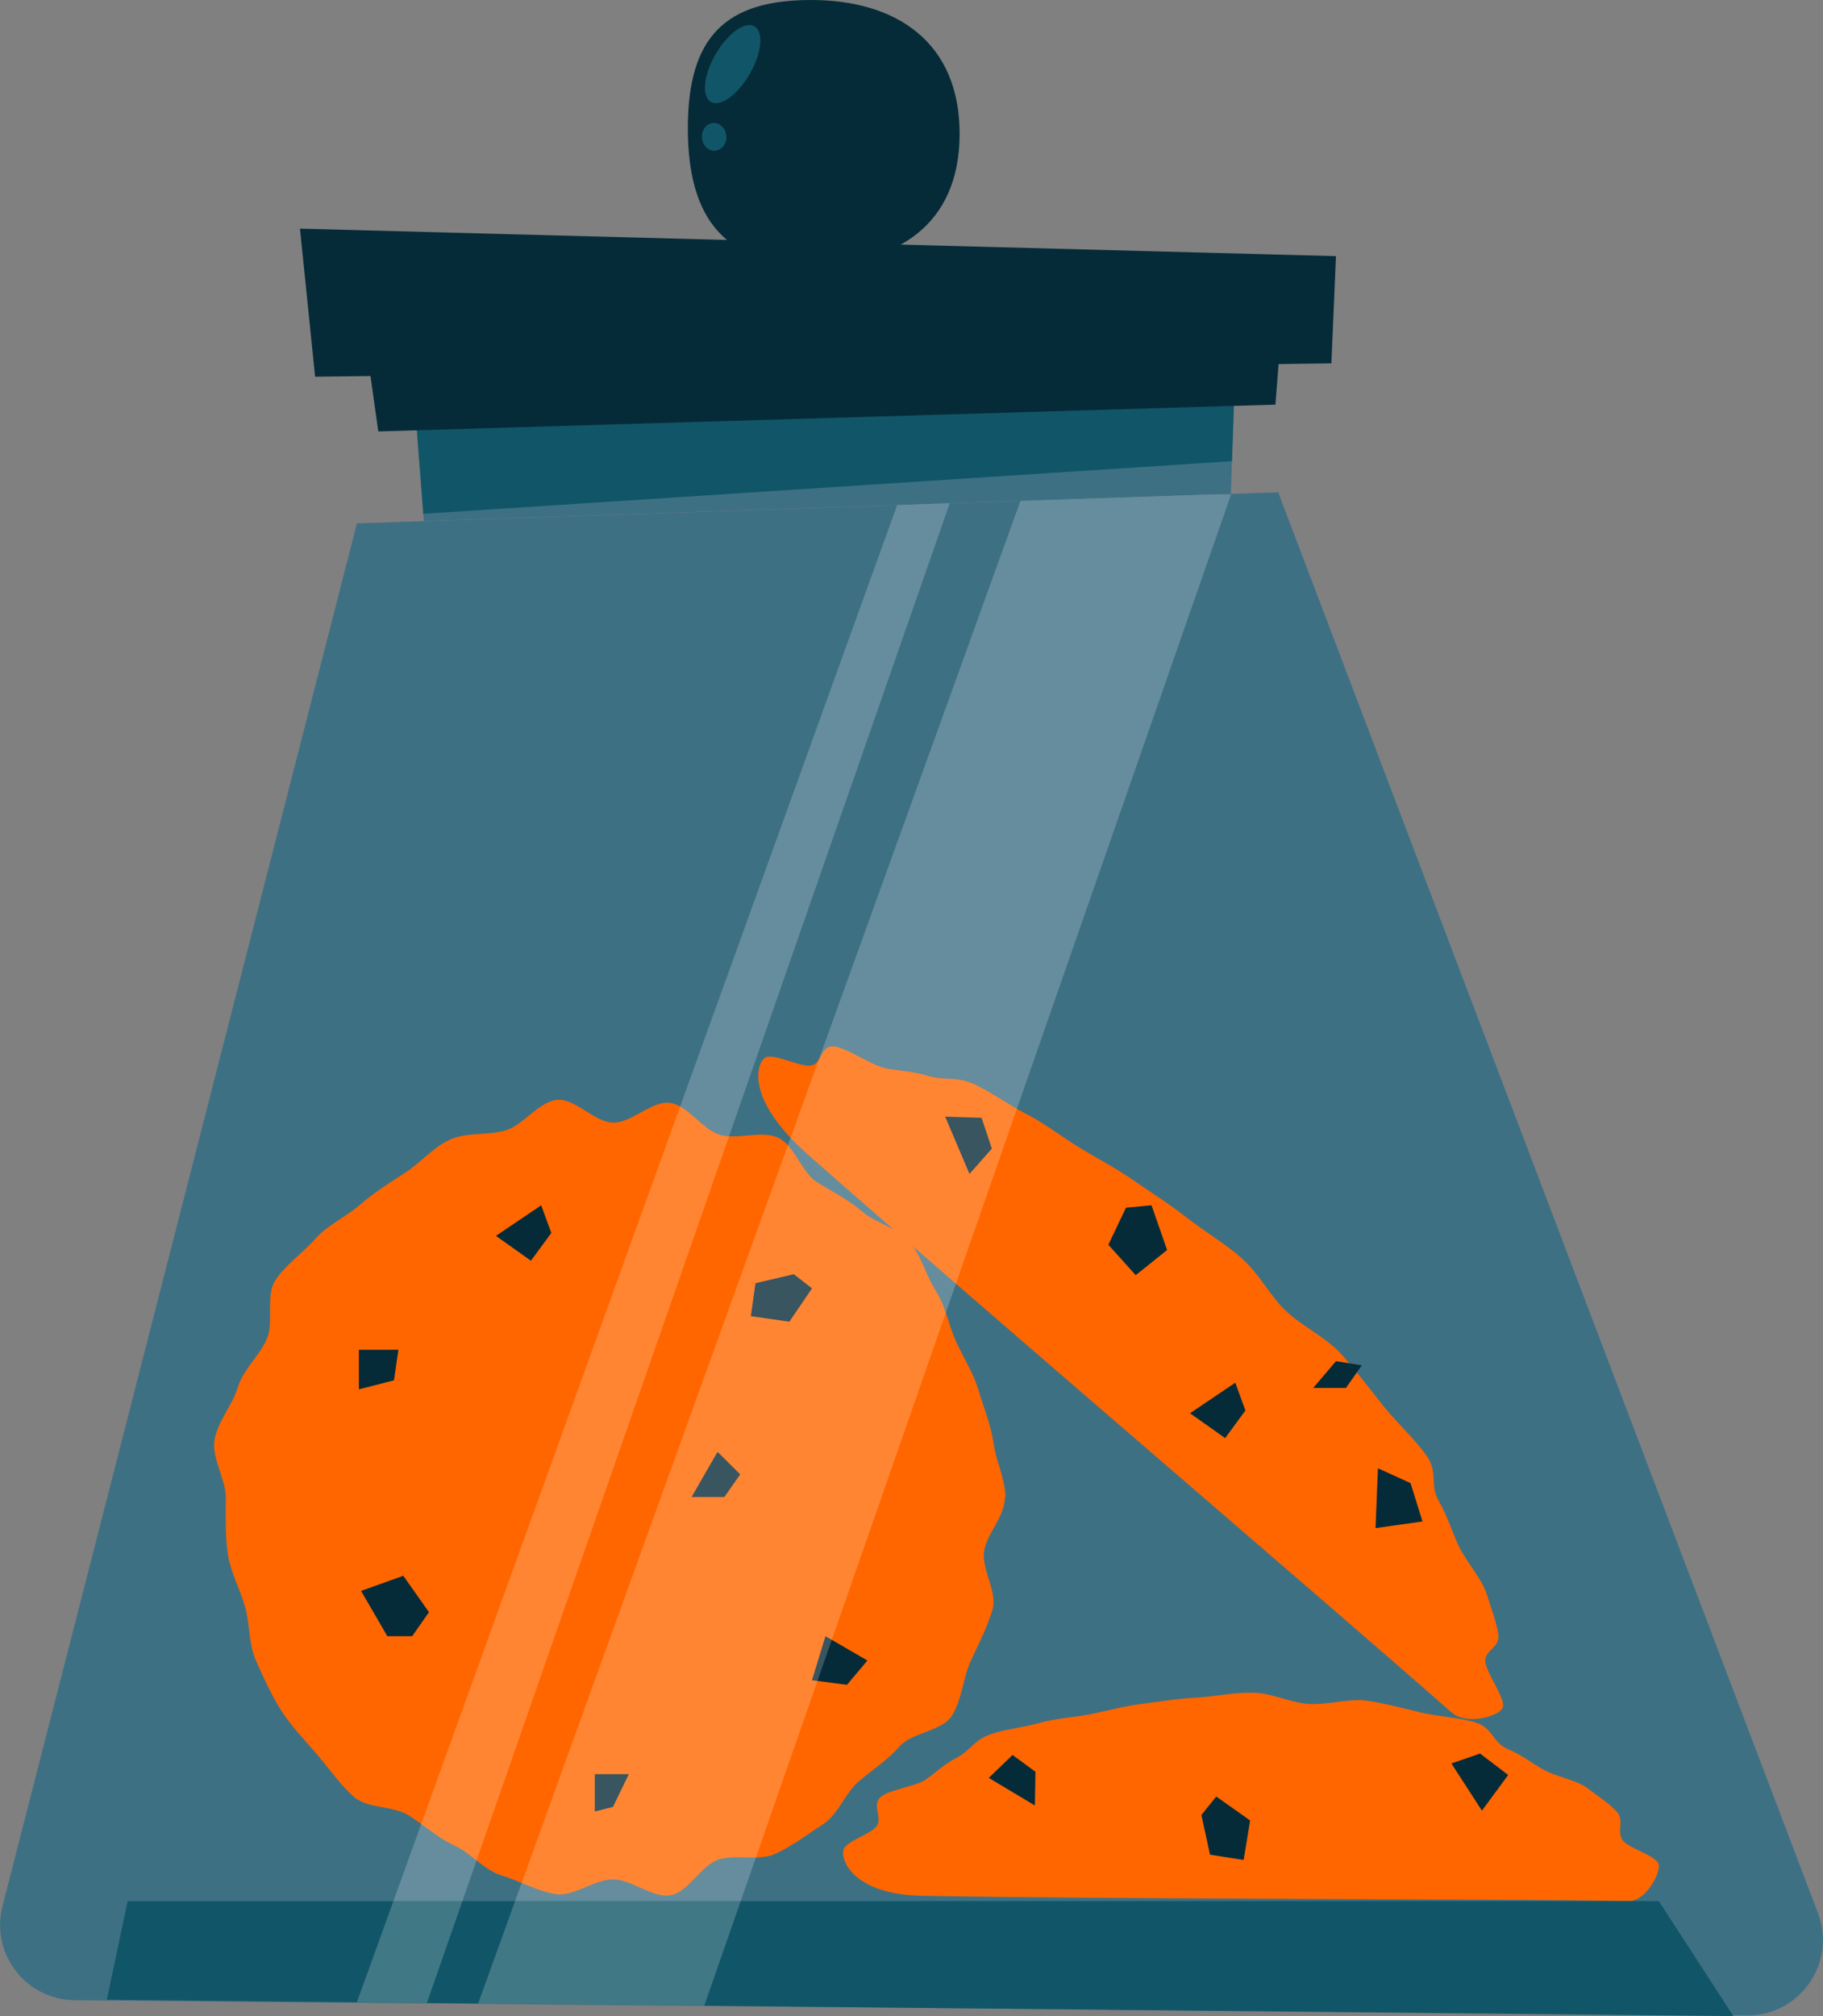 <?xml version="1.0" encoding="UTF-8"?>
<svg xmlns="http://www.w3.org/2000/svg" id="Layer_2" viewBox="0 0 131.27 145.14">
  <rect x="0" y="0" width="131.27" height="145.14" fill="#808080" stroke="none"/>
  <defs>
    <style>.cls-1{fill:#f60;}.cls-2{fill:#115668;}.cls-3{fill:#3e7084;}.cls-4{fill:#fff;opacity:.2;}.cls-5{fill:#062b38;}</style>
  </defs>
  <g id="NEW">
    <path class="cls-3" d="m125.79,145.09l-120.4-1.09c-3.53-.03-6.09-3.36-5.21-6.78L25.7,37.68l66.34-2.24,38.87,102.29c1.36,3.57-1.3,7.4-5.13,7.36Z"></path>
    <path class="cls-1" d="m117.29,136.86c1.19.02,2.32-2.02,2.14-2.66s-2.26-1.15-2.63-1.78.17-1.4-.38-2-1.41-1.15-2.14-1.71-2.27-.81-3.16-1.32-1.55-1.05-2.58-1.49-1.08-1.51-2.23-1.88-2.77-.44-4.02-.74-2.51-.64-3.83-.84-2.94.34-4.31.22-2.55-.78-3.94-.8c-1.39-.03-2.71.28-4.06.35s-2.6.29-3.9.45-2.41.48-3.66.73-2.61.32-3.76.65-2.62.46-3.66.87-1.37,1.16-2.28,1.63-1.45,1.02-2.21,1.56-2.71.72-3.3,1.3.16,1.42-.24,2.04-2.19,1.06-2.4,1.72.58,3.23,5.71,3.32c13.67.25,41.51.21,50.85.38Z"></path>
    <polygon class="cls-5" points="104.51 126.95 106.71 130.35 108.6 127.78 106.58 126.24 104.51 126.95"></polygon>
    <polygon class="cls-5" points="71.2 127.99 74.52 129.98 74.56 127.55 72.91 126.34 71.2 127.99"></polygon>
    <polygon class="cls-5" points="87.13 133.52 89.55 133.9 90.02 131.06 87.58 129.33 86.51 130.66 87.13 133.52"></polygon>
    <path class="cls-1" d="m104.53,123.28c1.08.95,3.43.28,3.68-.35s-1.32-2.65-1.26-3.42,1.06-.93.94-1.83-.55-1.99-.86-2.99-1.55-2.4-2.04-3.49-.74-2.01-1.4-3.16-.02-2-.83-3.19c-.81-1.18-2.26-2.51-3.21-3.71s-1.89-2.45-2.96-3.65-2.91-2.04-4.09-3.21c-1.15-1.14-1.83-2.59-3.09-3.7s-2.67-1.91-3.94-2.91c-1.3-1.02-2.57-1.81-3.87-2.71s-2.52-1.52-3.82-2.31-2.59-1.8-3.87-2.45-2.7-1.7-3.91-2.21-2-.19-3.14-.53-1.99-.36-3.03-.54-2.95-1.58-3.86-1.59-.77,1.2-1.54,1.37-2.7-.91-3.31-.57-1.56,2.92,3.08,7.01c12.36,10.9,37.87,32.68,46.31,40.13Z"></path>
    <polygon class="cls-5" points="99.22 105.7 99.05 110.01 102.43 109.53 101.57 106.77 99.22 105.7"></polygon>
    <polygon class="cls-5" points="68.06 80.39 69.81 84.51 71.42 82.69 70.68 80.47 68.06 80.39"></polygon>
    <polygon class="cls-5" points="79.81 89.61 81.78 91.8 84.04 89.99 82.92 86.77 81.08 86.94 79.81 89.61"></polygon>
    <path class="cls-1" d="m72.35,107.85c0,1.35-1.3,2.54-1.49,3.84s.98,2.91.61,4.18-1.03,2.53-1.58,3.73-.63,2.8-1.35,3.92-2.89,1.2-3.76,2.2-1.94,1.66-2.95,2.53-1.46,2.37-2.58,3.09-2.19,1.56-3.41,2.11-2.77.03-4.06.41-2.2,2.39-3.53,2.58-2.76-1.14-4.11-1.14-2.8,1.24-4.1,1.06-2.62-.96-3.88-1.33-2.24-1.62-3.44-2.17-2.15-1.44-3.27-2.16-2.96-.47-3.96-1.34-1.79-2.05-2.66-3.06-1.83-2-2.56-3.13-1.28-2.38-1.83-3.6-.43-2.66-.81-3.95-1.04-2.46-1.23-3.8-.14-2.64-.14-3.99-1.01-2.83-.82-4.13,1.31-2.55,1.68-3.81,1.53-2.25,2.08-3.46-.1-3.13.62-4.25,1.99-1.97,2.86-2.97,2.22-1.59,3.22-2.46,2.12-1.58,3.24-2.3,2.03-1.84,3.25-2.4,2.72-.29,4.01-.67,2.32-2,3.65-2.19,2.76,1.63,4.12,1.63,2.79-1.61,4.09-1.42,2.32,1.93,3.59,2.3,2.96-.35,4.17.2,1.66,2.46,2.78,3.18,2.25,1.25,3.26,2.12,2.54,1.17,3.42,2.18,1.18,2.42,1.9,3.54.91,2.43,1.46,3.65,1.25,2.25,1.63,3.54.88,2.45,1.07,3.79.86,2.58.86,3.93Z"></path>
    <polygon class="cls-5" points="38.97 86.77 35.71 88.97 38.23 90.76 39.7 88.76 38.97 86.77"></polygon>
    <polygon class="cls-5" points="88.95 99.54 85.69 101.74 88.22 103.53 89.68 101.54 88.95 99.54"></polygon>
    <polygon class="cls-5" points="51.67 104.52 49.8 107.77 52.16 107.77 53.3 106.14 51.67 104.52"></polygon>
    <polygon class="cls-5" points="96.2 97.99 94.56 99.92 96.92 99.92 98.06 98.29 96.2 97.99"></polygon>
    <polygon class="cls-5" points="54.4 92.38 54.07 94.75 56.84 95.15 58.47 92.75 57.16 91.73 54.4 92.38"></polygon>
    <polygon class="cls-5" points="26 114.53 29.04 113.44 30.89 116.06 29.68 117.79 27.89 117.79 26 114.53"></polygon>
    <polygon class="cls-5" points="59.44 117.79 58.47 120.96 60.99 121.29 62.46 119.54 59.44 117.79"></polygon>
    <polygon class="cls-5" points="42.83 127.72 45.28 127.72 44.14 130.08 42.83 130.41 42.83 127.72"></polygon>
    <polygon class="cls-5" points="25.84 97.17 25.84 100.02 28.37 99.37 28.69 97.17 25.84 97.17"></polygon>
    <polygon class="cls-2" points="7.69 143.96 124.82 145.14 119.45 136.86 9.19 136.86 7.69 143.96"></polygon>
    <polygon class="cls-4" points="73.65 35.59 88.65 35.59 50.71 144.39 34.43 144.23 73.65 35.59"></polygon>
    <polygon class="cls-4" points="64.88 35.59 68.61 35.59 30.74 144.19 25.7 144.14 64.88 35.59"></polygon>
    <polygon class="cls-3" points="88.63 35.55 30.52 37.51 29.67 26.48 88.96 26.12 88.63 35.55"></polygon>
    <polygon class="cls-2" points="88.71 33.2 30.48 36.99 29.67 26.48 88.96 26.12 88.71 33.2"></polygon>
    <polygon class="cls-5" points="91.84 29.13 27.24 31.06 26.27 24.18 92.32 22.99 91.84 29.13"></polygon>
    <polygon class="cls-5" points="22.69 27.12 95.87 26.16 96.2 18.44 21.6 16.46 22.69 27.12"></polygon>
    <path class="cls-5" d="m69.1,9.63c0,6.61-4.58,9.42-10.7,9.42s-8.87-3.21-8.87-9.82S52.27,0,58.4,0s10.7,3.02,10.7,9.63Z"></path>
    <ellipse class="cls-2" cx="52.75" cy="4.62" rx="3.14" ry="1.42" transform="translate(22.38 47.99) rotate(-60)"></ellipse>
    <ellipse class="cls-2" cx="51.42" cy="9.85" rx=".88" ry="1" transform="translate(-.49 3.06) rotate(-3.39)"></ellipse>
  </g>
</svg>
